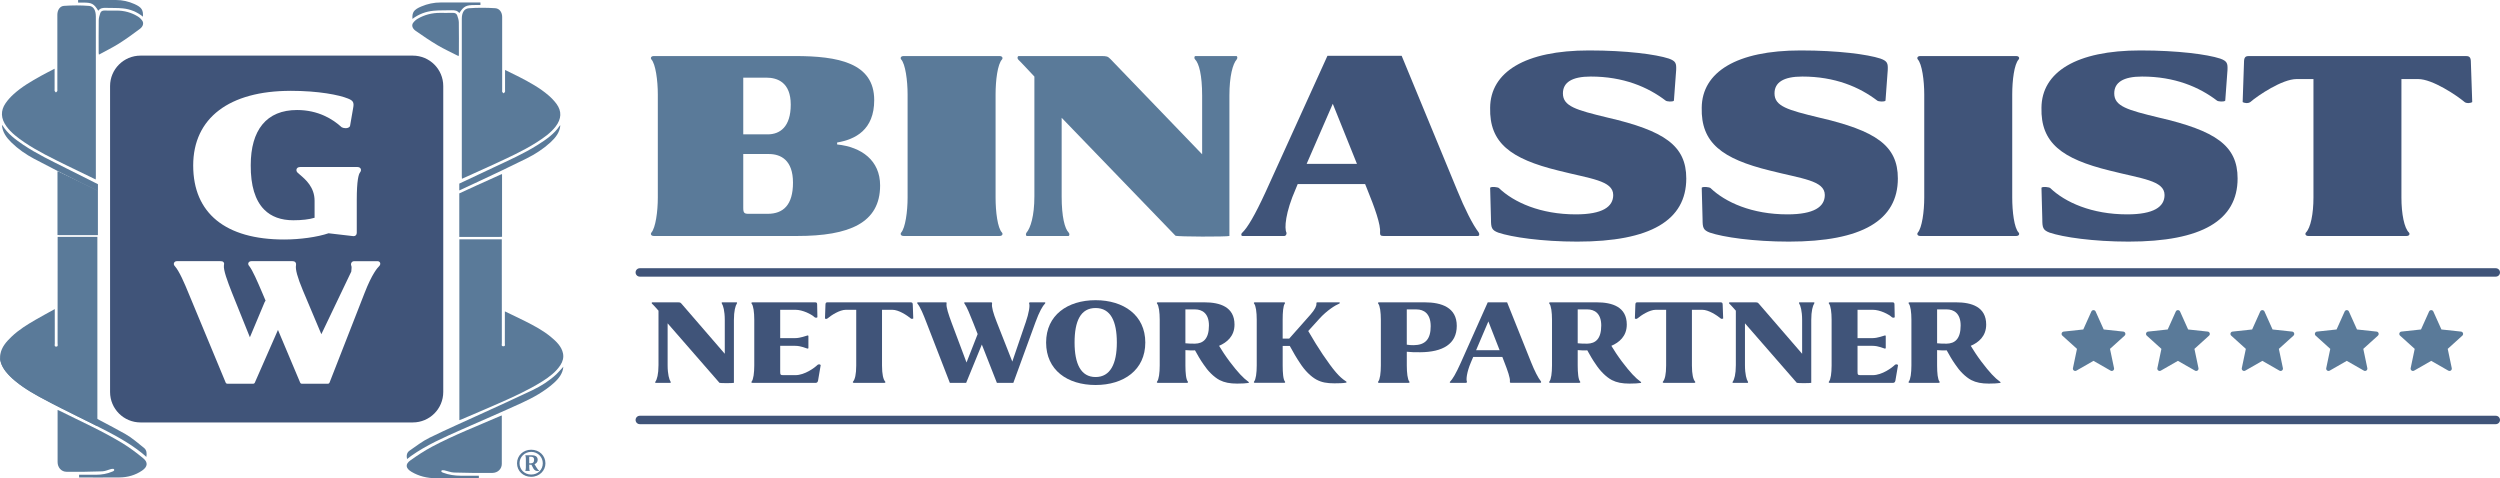 <svg xmlns="http://www.w3.org/2000/svg" width="507" height="97" viewBox="0 0 507 97" fill="none"><path d="M506.146 56.102H129.75C129.279 56.102 128.897 55.72 128.897 55.249C128.897 54.778 129.279 54.396 129.75 54.396H506.146C506.618 54.396 507 54.778 507 55.249C507 55.72 506.618 56.102 506.146 56.102Z" fill="#405479"></path><path d="M506.146 86.021H129.75C129.279 86.021 128.897 85.64 128.897 85.169C128.897 84.698 129.279 84.316 129.75 84.316H506.146C506.618 84.316 507 84.698 507 85.169C507 85.64 506.618 86.021 506.146 86.021Z" fill="#405479"></path><path d="M11.104 62.686C9.733 63.445 8.474 64.119 7.242 64.832C5.504 65.836 3.796 66.887 2.343 68.281C1.298 69.282 0.339 70.345 0.07 71.832C-0.094 72.748 0.105 73.589 0.553 74.387C1.38 75.862 2.631 76.957 3.987 77.942C6.642 79.865 9.553 81.368 12.476 82.844C14.768 84.001 17.08 85.122 19.383 86.259C19.481 86.306 19.586 86.345 19.746 86.411C19.746 73.596 19.746 60.833 19.746 48.041C17.072 48.041 14.418 48.041 11.689 48.041V48.649C11.689 55.642 11.689 62.635 11.681 69.632C11.681 69.882 11.837 70.298 11.381 70.294C10.968 70.291 11.112 69.893 11.112 69.652C11.101 67.549 11.108 65.443 11.108 63.34V62.694L11.104 62.686Z" fill="#5A7A99"></path><path d="M11.681 83.14C11.681 83.806 11.681 84.39 11.681 84.974C11.681 87.887 11.681 90.799 11.681 93.708C11.681 94.778 12.41 95.666 13.49 95.678C15.906 95.709 18.327 95.674 20.744 95.588C21.367 95.565 21.975 95.254 22.599 95.102C22.766 95.063 23.067 95.063 23.121 95.152C23.281 95.413 23.035 95.53 22.817 95.624C21.753 96.091 20.631 96.274 19.477 96.281C18.335 96.289 17.193 96.281 16.039 96.281V96.835H16.542C19.091 96.835 21.644 96.85 24.193 96.827C25.873 96.811 27.444 96.375 28.835 95.421C29.938 94.666 30.067 93.774 29.038 92.929C27.716 91.85 26.345 90.807 24.891 89.919C20.751 87.392 16.308 85.426 11.978 83.253C11.911 83.218 11.837 83.195 11.685 83.136L11.681 83.14Z" fill="#5A7A99"></path><path d="M0 72.526C0.101 73.986 0.85 75.092 1.809 76.081C3.555 77.876 5.648 79.231 7.85 80.391C11.639 82.388 15.482 84.281 19.301 86.224C22.649 87.929 26.009 89.619 28.933 92.006C29.178 92.205 29.408 92.423 29.681 92.664C29.798 91.944 29.767 91.278 29.186 90.819C27.958 89.849 26.777 88.782 25.421 88.019C22.065 86.134 18.623 84.406 15.22 82.607C12.114 80.967 8.988 79.355 5.913 77.665C4.21 76.727 2.639 75.578 1.314 74.149C0.854 73.651 0.464 73.09 0.012 72.526H0Z" fill="#5A7A99"></path><path d="M11.081 13.928C10.103 14.442 9.199 14.894 8.314 15.384C6.33 16.479 4.373 17.623 2.705 19.15C2.124 19.683 1.582 20.279 1.138 20.921C0.078 22.459 0.164 24.036 1.302 25.613C2.272 26.953 3.586 27.934 4.95 28.861C7.651 30.699 10.61 32.1 13.533 33.553C15.353 34.456 17.193 35.328 19.025 36.212C19.134 36.263 19.243 36.313 19.414 36.395C19.426 36.185 19.438 36.029 19.438 35.873C19.438 25.041 19.438 14.208 19.438 3.376C19.438 2.153 19.021 1.277 18.081 1.199C16.39 1.063 14.671 1.071 12.979 1.188C12.114 1.246 11.631 2.079 11.631 2.99C11.631 8.033 11.631 13.071 11.631 18.114C11.631 18.235 11.666 18.371 11.619 18.468C11.565 18.581 11.436 18.663 11.342 18.756C11.253 18.655 11.136 18.566 11.085 18.449C11.042 18.348 11.073 18.211 11.073 18.09C11.073 16.739 11.073 15.392 11.073 13.924L11.081 13.928Z" fill="#5A7A99"></path><path d="M19.859 38.669C17.633 37.548 15.369 36.496 13.127 35.402C12.683 35.184 12.239 34.97 11.794 34.756C11.771 34.744 11.736 34.748 11.658 34.74V47.664C11.841 47.672 12.005 47.687 12.169 47.687C14.729 47.687 17.294 47.687 19.855 47.687V38.669H19.859Z" fill="#5A7A99"></path><path d="M20.061 11.078C21.468 10.307 22.84 9.641 24.119 8.835C25.581 7.912 26.98 6.892 28.363 5.86C29.022 5.37 29.194 4.7 28.855 4.201C28.625 3.863 28.293 3.547 27.939 3.333C26.641 2.543 25.21 2.142 23.667 2.145C22.844 2.145 22.022 2.165 21.2 2.138C20.759 2.126 20.455 2.297 20.334 2.671C20.182 3.134 20.03 3.625 20.022 4.104C19.991 6.32 20.007 8.539 20.011 10.755C20.011 10.825 20.034 10.899 20.061 11.078Z" fill="#5A7A99"></path><path d="M19.859 37.353C17.715 36.263 15.563 35.196 13.416 34.117C10.457 32.626 7.452 31.216 4.708 29.359C3.103 28.269 1.543 27.124 0.522 25.454C0.503 25.419 0.448 25.403 0.39 25.364C0.503 26.824 1.306 27.907 2.304 28.884C3.664 30.22 5.235 31.31 6.922 32.206C10.021 33.852 13.159 35.426 16.3 36.999C17.485 37.591 18.678 38.171 19.863 38.763V37.353H19.859Z" fill="#5A7A99"></path><path d="M28.987 3.388C29.073 2.009 28.718 1.476 27.28 0.825C26.087 0.288 24.828 0 23.503 0C21.125 0.004 18.752 0 16.374 0H15.84V0.526C16.207 0.526 16.557 0.526 16.908 0.526C18.623 0.526 19.044 0.755 19.933 2.184C20.291 1.67 20.81 1.573 21.406 1.596C22.583 1.643 23.772 1.577 24.937 1.702C26.419 1.861 27.779 2.402 28.991 3.384L28.987 3.388Z" fill="#5A7A99"></path><path d="M102.385 63.145C103.85 63.854 105.195 64.481 106.512 65.143C108.368 66.078 110.196 67.055 111.747 68.351C112.865 69.282 113.887 70.271 114.175 71.653C114.35 72.506 114.136 73.289 113.661 74.029C112.776 75.403 111.443 76.419 109.993 77.334C107.155 79.122 104.045 80.519 100.923 81.894C98.475 82.973 96.008 84.012 93.545 85.071C93.439 85.118 93.33 85.149 93.159 85.212C93.159 73.293 93.159 60.435 93.159 48.54C96.012 48.54 98.849 48.54 101.765 48.54V50.093C101.765 56.6 101.765 63.103 101.773 69.609C101.773 69.843 101.609 70.228 102.092 70.224C102.533 70.221 102.377 69.851 102.381 69.629C102.392 67.67 102.388 65.715 102.388 63.757V63.153L102.385 63.145Z" fill="#5A7A99"></path><path d="M101.765 84.246C101.765 84.865 101.765 85.406 101.765 85.951C101.765 88.661 101.765 91.368 101.765 94.078C101.765 95.075 100.985 95.896 99.832 95.912C97.247 95.939 94.663 95.908 92.083 95.83C91.416 95.81 90.766 95.518 90.103 95.378C89.924 95.339 89.604 95.343 89.546 95.425C89.378 95.67 89.639 95.775 89.869 95.865C91.003 96.301 92.204 96.468 93.436 96.476C94.655 96.484 95.875 96.476 97.111 96.476V96.994H96.577C93.853 96.994 91.128 97.01 88.403 96.99C86.607 96.975 84.935 96.57 83.446 95.682C82.265 94.977 82.128 94.148 83.227 93.365C84.638 92.361 86.104 91.391 87.659 90.566C92.079 88.218 96.826 86.387 101.453 84.367C101.527 84.335 101.605 84.312 101.765 84.257V84.246Z" fill="#5A7A99"></path><path d="M114.245 74.371C114.136 75.73 113.341 76.758 112.312 77.677C110.449 79.347 108.212 80.605 105.861 81.684C101.815 83.541 97.707 85.301 93.63 87.108C90.052 88.693 86.466 90.266 83.344 92.485C83.083 92.672 82.838 92.874 82.545 93.096C82.421 92.427 82.452 91.808 83.075 91.379C84.389 90.48 85.652 89.483 87.098 88.774C90.68 87.022 94.359 85.414 97.996 83.744C101.317 82.217 104.653 80.722 107.939 79.149C109.759 78.277 111.439 77.206 112.854 75.878C113.345 75.415 113.762 74.893 114.245 74.367V74.371Z" fill="#5A7A99"></path><path d="M102.424 14.185C103.449 14.687 104.396 15.135 105.323 15.614C107.405 16.689 109.459 17.814 111.205 19.313C111.813 19.835 112.382 20.423 112.85 21.054C113.965 22.564 113.871 24.114 112.678 25.664C111.661 26.98 110.281 27.942 108.855 28.853C106.021 30.66 102.922 32.038 99.851 33.463C97.941 34.351 96.012 35.208 94.09 36.076C93.977 36.127 93.86 36.177 93.681 36.255C93.669 36.049 93.654 35.897 93.654 35.741C93.654 25.099 93.654 14.454 93.654 3.812C93.654 2.613 94.094 1.748 95.076 1.674C96.85 1.538 98.651 1.55 100.428 1.663C101.336 1.721 101.839 2.539 101.839 3.434C101.839 8.387 101.839 13.34 101.839 18.293C101.839 18.41 101.804 18.546 101.851 18.643C101.905 18.756 102.042 18.834 102.143 18.928C102.236 18.826 102.361 18.741 102.412 18.624C102.459 18.523 102.424 18.39 102.424 18.273C102.424 16.946 102.424 15.622 102.424 14.177V14.185Z" fill="#5A7A99"></path><path d="M101.671 35.34C101.204 35.55 100.74 35.761 100.276 35.975C97.902 37.061 95.501 38.105 93.143 39.222V48.045C95.856 48.045 98.565 48.045 101.278 48.045C101.449 48.045 101.625 48.03 101.815 48.022V35.324C101.734 35.332 101.699 35.324 101.671 35.34Z" fill="#5A7A99"></path><path d="M93.007 11.385C91.533 10.63 90.091 9.972 88.75 9.182C87.219 8.274 85.749 7.27 84.299 6.257C83.609 5.774 83.426 5.116 83.785 4.63C84.026 4.299 84.373 3.987 84.744 3.777C86.104 2.998 87.605 2.605 89.226 2.613C90.087 2.613 90.953 2.632 91.814 2.605C92.274 2.593 92.594 2.761 92.722 3.127C92.882 3.582 93.042 4.061 93.05 4.536C93.085 6.713 93.065 8.893 93.061 11.07C93.061 11.14 93.038 11.21 93.007 11.385Z" fill="#5A7A99"></path><path d="M113.497 25.508C112.421 27.151 110.792 28.277 109.104 29.347C106.228 31.174 103.074 32.556 99.972 34.02C97.696 35.095 95.415 36.154 93.143 37.236V38.622C94.41 38.027 95.684 37.447 96.951 36.851C100.245 35.305 103.534 33.759 106.785 32.139C108.555 31.259 110.199 30.189 111.63 28.876C112.674 27.915 113.516 26.852 113.637 25.419C113.571 25.457 113.52 25.473 113.497 25.504V25.508Z" fill="#5A7A99"></path><path d="M83.644 3.831C83.555 2.476 83.929 1.955 85.433 1.316C86.685 0.783 88.006 0.498 89.397 0.502C91.888 0.506 94.383 0.502 96.873 0.502H97.431V1.02C97.049 1.02 96.678 1.02 96.312 1.02C94.515 1.02 94.071 1.246 93.143 2.652C92.765 2.145 92.223 2.052 91.6 2.075C90.364 2.122 89.121 2.056 87.897 2.181C86.342 2.336 84.915 2.87 83.648 3.831H83.644Z" fill="#5A7A99"></path><path d="M83.719 11.28H28.5C25.089 11.28 22.322 14.045 22.322 17.452V79.499C22.322 82.91 25.089 85.671 28.5 85.671H83.715C87.125 85.671 89.892 82.906 89.892 79.499V17.452C89.892 14.041 87.125 11.28 83.715 11.28H83.719ZM58.902 18.418C64.671 18.418 68.79 19.262 70.568 19.983C71.566 20.388 71.854 20.723 71.62 21.902L70.996 25.504C70.985 25.578 70.95 25.644 70.899 25.699C70.72 25.894 70.443 25.995 70.096 25.995C69.815 25.995 69.515 25.929 69.32 25.82C69.293 25.804 69.27 25.788 69.246 25.765C67.524 24.188 64.565 22.311 60.247 22.311C57.171 22.311 54.801 23.3 53.207 25.247C51.641 27.159 50.849 29.939 50.849 33.514C50.822 37.63 51.742 40.659 53.589 42.516C55.008 43.945 56.992 44.669 59.483 44.669C61.229 44.669 62.714 44.494 63.797 44.163V40.713C63.797 37.961 61.962 36.399 60.862 35.465C60.64 35.278 60.449 35.114 60.309 34.97C60.301 34.962 60.293 34.955 60.286 34.947C60.106 34.729 60.063 34.46 60.169 34.238C60.235 34.102 60.41 33.872 60.878 33.872H72.489C72.918 33.872 73.09 34.094 73.152 34.23C73.257 34.452 73.21 34.729 73.031 34.947C72.719 35.324 72.353 36.602 72.353 40.538V47.212C72.353 47.625 72.096 47.894 71.694 47.894C71.612 47.894 71.519 47.882 71.417 47.862L66.631 47.306C64.37 48.077 60.847 48.571 57.616 48.571C45.728 48.571 39.18 43.24 39.18 33.564C39.18 23.888 46.554 18.425 58.91 18.425L58.902 18.418ZM76.894 53.98C76.582 54.268 75.448 55.517 73.939 59.411L66.834 77.588C66.779 77.728 66.643 77.821 66.491 77.821H61.213C61.065 77.821 60.933 77.732 60.874 77.595L56.372 66.907L51.679 77.599C51.621 77.732 51.489 77.817 51.344 77.817H46.106C45.958 77.817 45.825 77.728 45.767 77.591L38.295 59.602C37.387 57.371 36.342 54.957 35.45 53.964C35.266 53.785 35.204 53.536 35.29 53.321C35.379 53.099 35.598 52.963 35.874 52.963H44.687C44.925 52.963 45.19 52.979 45.35 53.189C45.505 53.392 45.451 53.637 45.412 53.781C45.276 54.77 46.114 57.005 47.057 59.4L50.678 68.402L53.675 61.257C53.722 61.148 53.788 61.054 53.858 60.969L53.281 59.606L53.149 59.294C52.175 57.017 51.251 54.867 50.545 53.952C50.354 53.761 50.292 53.528 50.374 53.318C50.459 53.096 50.69 52.963 50.982 52.963H59.303C59.479 52.963 59.732 52.987 59.904 53.185C60.087 53.399 60.044 53.672 60.032 53.765C60.032 53.773 60.032 53.777 60.032 53.785C59.865 54.587 60.325 56.265 61.431 58.909L65.169 67.779L71.238 55.081C71.328 54.447 71.32 54.03 71.238 53.874C71.226 53.851 71.219 53.828 71.211 53.804C71.152 53.59 71.191 53.368 71.316 53.209C71.437 53.053 71.624 52.967 71.85 52.967H76.558C76.804 52.967 77.003 53.092 77.085 53.294C77.174 53.516 77.096 53.785 76.89 53.98H76.894Z" fill="#405479"></path><path d="M104.852 93.949C104.852 92.415 106.076 91.204 107.724 91.204C109.373 91.204 110.613 92.392 110.613 93.965C110.613 95.413 109.439 96.698 107.701 96.698C106.115 96.698 104.852 95.538 104.852 93.953V93.949ZM110.075 93.949C110.075 92.664 109.05 91.64 107.724 91.64C106.399 91.64 105.362 92.676 105.362 93.949C105.362 95.222 106.349 96.235 107.724 96.235C109.1 96.235 110.075 95.25 110.075 93.949ZM109.299 95.522H109.05C108.675 95.522 108.387 95.374 108.177 95.024C108.052 94.825 107.888 94.498 107.775 94.249C107.639 94.249 107.452 94.249 107.327 94.237V94.786C107.327 95.125 107.366 95.363 107.428 95.448C107.44 95.472 107.44 95.499 107.405 95.499H106.555C106.516 95.499 106.516 95.475 106.532 95.448C106.594 95.363 106.645 95.125 106.645 94.786V93.05C106.645 92.688 106.594 92.462 106.532 92.376C106.52 92.364 106.52 92.326 106.555 92.326H107.853C108.391 92.326 109.042 92.489 109.042 93.26C109.042 93.673 108.792 93.984 108.403 94.132L108.742 94.72C109.003 95.156 109.19 95.359 109.33 95.456C109.369 95.479 109.354 95.518 109.307 95.518L109.299 95.522ZM107.327 93.949C107.389 93.961 107.491 93.972 107.565 93.972C108.126 93.961 108.313 93.735 108.313 93.237C108.313 92.664 107.911 92.625 107.6 92.625H107.323V93.949H107.327Z" fill="#5A7A99"></path><path d="M133.543 63.005C133.387 62.826 132.389 61.697 132.233 61.596C132.132 61.495 132.132 61.366 132.26 61.315H137.468C137.904 61.315 137.982 61.343 138.212 61.596L146.986 71.747V64.902C146.986 63.029 146.651 61.954 146.397 61.569C146.319 61.467 146.347 61.312 146.448 61.312H149.398C149.476 61.312 149.527 61.467 149.426 61.569C149.145 62.005 148.837 63.056 148.837 64.902V77.642C148.58 77.72 146.093 77.72 145.914 77.642L135.394 65.571V74.056C135.394 75.929 135.729 77.003 135.983 77.389C136.061 77.49 136.033 77.646 135.932 77.646H132.954C132.876 77.646 132.826 77.49 132.927 77.389C133.235 76.953 133.543 75.901 133.543 74.056V63.005Z" fill="#405479"></path><path d="M165.204 61.312C165.562 61.312 165.718 61.339 165.718 61.748L165.769 64.337C165.64 64.466 165.383 64.466 165.204 64.337C164.561 63.722 162.768 62.826 161.329 62.826H158.223V68.57H161.275C162.327 68.57 163.481 68.083 163.765 68.032C163.843 68.005 163.921 68.059 163.945 68.11V70.621C163.917 70.649 163.843 70.699 163.765 70.699C163.485 70.649 162.483 70.135 161.275 70.135H158.223V75.388C158.223 76.003 158.301 76.081 158.866 76.081H161.302C163.2 76.081 165.227 74.57 165.819 73.978C166.026 73.822 166.385 73.877 166.435 74.056L165.897 77.21C165.819 77.619 165.539 77.646 165.383 77.646H152.606C152.349 77.646 152.349 77.49 152.427 77.389C152.786 76.98 152.965 75.621 152.965 74.134V64.828C152.965 63.34 152.786 61.981 152.427 61.572C152.349 61.471 152.349 61.315 152.606 61.315H165.204V61.312Z" fill="#405479"></path><path d="M184.571 61.312C184.852 61.312 185.109 61.312 185.109 61.748L185.21 64.594C185.109 64.645 184.875 64.722 184.723 64.594C183.955 63.952 182.26 62.826 180.978 62.826H178.873V74.13C178.873 75.898 179.13 76.976 179.516 77.385C179.594 77.486 179.594 77.642 179.337 77.642H173.178C172.921 77.642 172.921 77.486 172.999 77.385C173.385 76.976 173.642 75.898 173.642 74.13V62.826H171.537C170.255 62.826 168.56 63.955 167.792 64.594C167.64 64.722 167.406 64.672 167.305 64.594L167.406 61.748C167.406 61.312 167.636 61.312 167.893 61.312H184.571Z" fill="#405479"></path><path d="M207.996 65.439C208.69 63.414 208.893 61.954 208.714 61.569C208.686 61.467 208.714 61.312 208.893 61.312H211.871C212.027 61.312 212.027 61.467 211.921 61.569C211.461 62.028 210.768 63.208 209.996 65.338L205.506 77.642H202.169L199.117 69.874L195.937 77.642H192.628L187.908 65.466C187.265 63.776 186.625 62.238 186.06 61.569C185.959 61.467 185.982 61.312 186.162 61.312H191.727C191.985 61.312 192.008 61.362 191.957 61.569C191.856 62.285 192.367 63.772 193.01 65.517L196.011 73.515L198.268 67.748L197.371 65.466C196.705 63.8 196.089 62.238 195.602 61.569C195.473 61.44 195.524 61.312 195.703 61.312H200.961C201.168 61.312 201.218 61.389 201.191 61.569C201.062 62.234 201.448 63.543 202.087 65.182L205.295 73.332L207.989 65.439H207.996Z" fill="#405479"></path><path d="M212.151 69.465C212.151 63.905 216.513 60.879 222.184 60.879C227.855 60.879 232.267 63.905 232.267 69.465C232.267 75.025 227.906 78.078 222.184 78.078C216.462 78.078 212.151 75.053 212.151 69.465ZM226.495 69.465C226.495 65.135 225.236 62.468 222.184 62.468C219.132 62.468 217.924 65.135 217.924 69.465C217.924 73.795 219.206 76.462 222.184 76.462C225.162 76.462 226.495 73.795 226.495 69.465Z" fill="#405479"></path><path d="M250.894 77.794C249.433 77.794 248.33 77.588 247.328 77.077C246.124 76.435 244.915 75.181 244.097 73.924C243.403 72.95 242.865 71.977 242.351 71.054C241.786 71.081 240.862 71.054 240.402 71.003V74.13C240.402 75.617 240.53 76.976 240.889 77.385C240.967 77.486 240.967 77.642 240.682 77.642H234.832C234.575 77.642 234.575 77.486 234.653 77.385C235.011 76.976 235.191 75.617 235.191 74.13V64.824C235.191 63.336 235.011 61.977 234.653 61.569C234.575 61.467 234.575 61.312 234.832 61.312H244.249C247.406 61.312 250.357 62.234 250.357 65.824C250.357 68.207 248.79 69.465 247.227 70.131C247.792 71.054 248.458 72.105 249.382 73.335C251.05 75.539 252.153 76.692 253.128 77.385C253.334 77.513 253.307 77.642 253.155 77.665C252.641 77.743 251.951 77.794 250.898 77.794H250.894ZM240.398 69.617C240.784 69.668 241.528 69.695 242.323 69.695C244.015 69.668 245.173 68.721 245.173 66.004C245.173 63.515 243.762 62.748 242.374 62.748H240.398V69.617Z" fill="#405479"></path><path d="M266.953 76.972C265.877 76.384 264.618 75.177 263.644 73.639C262.927 72.588 262.311 71.513 261.566 70.154H260.128V74.126C260.128 75.563 260.229 76.972 260.588 77.381C260.666 77.482 260.666 77.638 260.409 77.638H254.508C254.25 77.638 254.25 77.482 254.328 77.381C254.687 76.972 254.866 75.613 254.866 74.126V64.82C254.866 63.332 254.687 61.973 254.328 61.565C254.25 61.463 254.25 61.308 254.508 61.308H260.381C260.639 61.308 260.639 61.463 260.561 61.565C260.225 61.973 260.124 63.383 260.124 64.82V68.663H261.457L265.791 63.769C266.715 62.694 266.996 62.051 266.972 61.565C266.945 61.436 266.972 61.308 267.202 61.308H271.591C271.72 61.308 271.77 61.487 271.618 61.565C270.796 61.9 269.104 62.947 267.565 64.641L265.308 67.129C266.31 68.873 267.335 70.513 268.259 71.895C270.414 75.049 271.544 76.431 272.955 77.331C273.185 77.459 273.084 77.588 272.955 77.611C272.441 77.712 271.443 77.739 270.621 77.739C269.108 77.739 268.029 77.56 266.953 76.972Z" fill="#405479"></path><path d="M279.679 77.642C279.422 77.642 279.422 77.486 279.5 77.385C279.858 76.976 280.037 75.617 280.037 74.13V64.824C280.037 63.336 279.858 61.977 279.5 61.569C279.422 61.467 279.422 61.312 279.679 61.312H288.916C292.354 61.312 295.433 62.363 295.433 66.078C295.433 69.792 292.561 71.408 288.02 71.435C287.018 71.463 286.071 71.408 285.299 71.334V74.13C285.299 75.567 285.451 76.976 285.814 77.385C285.892 77.486 285.892 77.642 285.635 77.642H279.679ZM285.295 69.901C285.705 69.979 286.192 70.002 286.706 70.002C289.068 69.975 290.144 68.772 290.144 66.159C290.144 63.547 288.706 62.752 287.295 62.752H285.295V69.905V69.901Z" fill="#405479"></path><path d="M297.277 77.642H294.147C293.991 77.642 293.968 77.486 294.096 77.385C294.56 76.922 295.25 75.796 296.225 73.616L301.716 61.312H305.641L310.517 73.487C311.184 75.154 311.928 76.641 312.493 77.331C312.571 77.432 312.571 77.638 312.392 77.638H306.491C306.21 77.638 306.183 77.56 306.21 77.331C306.288 76.665 305.75 75.15 305.057 73.382L304.671 72.382H298.77L298.31 73.46C297.437 75.512 297.308 76.996 297.487 77.381C297.515 77.482 297.487 77.638 297.281 77.638L297.277 77.642ZM304.125 71.026L301.841 65.182L299.35 71.026H304.125Z" fill="#405479"></path><path d="M330.45 77.794C328.989 77.794 327.885 77.588 326.884 77.077C325.679 76.435 324.471 75.181 323.653 73.924C322.959 72.95 322.421 71.977 321.906 71.054C321.341 71.081 320.418 71.054 319.958 71.003V74.13C319.958 75.617 320.086 76.976 320.445 77.385C320.523 77.486 320.523 77.642 320.238 77.642H314.388C314.131 77.642 314.131 77.486 314.208 77.385C314.567 76.976 314.746 75.617 314.746 74.13V64.824C314.746 63.336 314.567 61.977 314.208 61.569C314.131 61.467 314.131 61.312 314.388 61.312H323.805C326.962 61.312 329.912 62.234 329.912 65.824C329.912 68.207 328.345 69.465 326.782 70.131C327.348 71.054 328.014 72.105 328.938 73.335C330.606 75.539 331.709 76.692 332.684 77.385C332.89 77.513 332.863 77.642 332.711 77.665C332.196 77.743 331.506 77.794 330.454 77.794H330.45ZM319.958 69.617C320.343 69.668 321.088 69.695 321.883 69.695C323.575 69.668 324.732 68.721 324.732 66.004C324.732 63.515 323.321 62.748 321.934 62.748H319.958V69.617Z" fill="#405479"></path><path d="M348.82 61.312C349.101 61.312 349.358 61.312 349.358 61.748L349.459 64.594C349.358 64.645 349.124 64.722 348.972 64.594C348.204 63.952 346.509 62.826 345.226 62.826H343.122V74.13C343.122 75.898 343.379 76.976 343.765 77.385C343.843 77.486 343.843 77.642 343.585 77.642H337.427C337.17 77.642 337.17 77.486 337.248 77.385C337.634 76.976 337.891 75.898 337.891 74.13V62.826H335.786C334.504 62.826 332.808 63.955 332.04 64.594C331.885 64.722 331.655 64.672 331.553 64.594L331.655 61.748C331.655 61.312 331.885 61.312 332.142 61.312H348.82Z" fill="#405479"></path><path d="M352.028 63.005C351.872 62.826 350.874 61.697 350.718 61.596C350.617 61.495 350.617 61.366 350.745 61.315H355.953C356.389 61.315 356.467 61.343 356.697 61.596L365.471 71.747V64.902C365.471 63.029 365.136 61.954 364.882 61.569C364.804 61.467 364.832 61.312 364.933 61.312H367.884C367.962 61.312 368.012 61.467 367.911 61.569C367.63 62.005 367.322 63.056 367.322 64.902V77.642C367.065 77.72 364.578 77.72 364.399 77.642L353.879 65.571V74.056C353.879 75.929 354.214 77.003 354.468 77.389C354.546 77.49 354.518 77.646 354.417 77.646H351.439C351.361 77.646 351.311 77.49 351.412 77.389C351.72 76.953 352.028 75.901 352.028 74.056V63.005Z" fill="#405479"></path><path d="M383.685 61.312C384.043 61.312 384.199 61.339 384.199 61.748L384.25 64.337C384.121 64.466 383.864 64.466 383.685 64.337C383.042 63.722 381.249 62.826 379.811 62.826H376.708V68.57H379.76C380.812 68.57 381.966 68.083 382.25 68.032C382.328 68.005 382.406 68.059 382.43 68.11V70.621C382.402 70.649 382.328 70.699 382.25 70.699C381.97 70.649 380.968 70.135 379.76 70.135H376.708V75.388C376.708 76.003 376.786 76.081 377.351 76.081H379.787C381.685 76.081 383.712 74.57 384.305 73.978C384.511 73.822 384.87 73.877 384.92 74.056L384.383 77.21C384.305 77.619 384.024 77.646 383.868 77.646H371.091C370.834 77.646 370.834 77.49 370.912 77.389C371.271 76.98 371.45 75.621 371.45 74.134V64.828C371.45 63.34 371.271 61.981 370.912 61.572C370.834 61.471 370.834 61.315 371.091 61.315H383.689L383.685 61.312Z" fill="#405479"></path><path d="M403.337 77.794C401.875 77.794 400.772 77.588 399.771 77.077C398.566 76.435 397.358 75.181 396.539 73.924C395.846 72.95 395.308 71.977 394.793 71.054C394.228 71.081 393.304 71.054 392.844 71.003V74.13C392.844 75.617 392.973 76.976 393.332 77.385C393.41 77.486 393.41 77.642 393.125 77.642H387.275C387.017 77.642 387.017 77.486 387.095 77.385C387.454 76.976 387.633 75.617 387.633 74.13V64.824C387.633 63.336 387.454 61.977 387.095 61.569C387.017 61.467 387.017 61.312 387.275 61.312H396.691C399.849 61.312 402.799 62.234 402.799 65.824C402.799 68.207 401.232 69.465 399.669 70.131C400.234 71.054 400.901 72.105 401.825 73.335C403.493 75.539 404.596 76.692 405.57 77.385C405.777 77.513 405.75 77.642 405.598 77.665C405.083 77.743 404.393 77.794 403.341 77.794H403.337ZM392.844 69.617C393.23 69.668 393.975 69.695 394.77 69.695C396.461 69.668 397.619 68.721 397.619 66.004C397.619 63.515 396.208 62.748 394.821 62.748H392.844V69.617Z" fill="#405479"></path><path d="M132.611 47.858C131.929 47.858 131.929 47.344 132.097 47.177C132.95 46.208 133.406 42.906 133.406 40.059V19.165C133.406 16.319 132.95 12.959 132.097 12.047C131.925 11.876 131.925 11.366 132.611 11.366H161.22C169.939 11.366 177.29 12.733 177.29 20.302C177.29 26.337 173.471 28.273 169.768 28.9V29.297C174.726 29.811 178.487 32.54 178.487 37.61C178.487 45.238 172.219 47.858 161.676 47.858H132.611ZM150.732 27.249H155.689C158.196 27.249 160.363 25.711 160.363 21.213C160.363 16.716 157.685 15.746 155.405 15.746H150.732V27.249ZM155.689 43.361C158.823 43.361 160.819 41.597 160.819 37.041C160.819 32.486 158.367 31.236 155.919 31.236H150.732V42.166C150.732 43.19 150.958 43.361 151.815 43.361H155.689Z" fill="#5A7A99"></path><path d="M201.904 40.059C201.904 42.906 202.302 46.266 203.214 47.177C203.385 47.348 203.385 47.858 202.699 47.858H183.266C182.583 47.858 182.583 47.344 182.751 47.177C183.605 46.208 184.061 42.906 184.061 40.059V19.165C184.061 16.319 183.605 12.959 182.751 12.047C182.58 11.876 182.58 11.366 183.266 11.366H202.699C203.382 11.366 203.382 11.88 203.214 12.047C202.302 13.017 201.904 16.319 201.904 19.165V40.059Z" fill="#5A7A99"></path><path d="M209.77 15.521C209.598 15.349 206.691 12.219 206.523 12.106C206.297 11.88 206.297 11.537 206.523 11.366H223.279C224.476 11.366 224.647 11.424 225.216 11.993L243.793 31.294V19.395C243.793 15.24 243.165 12.85 242.366 12.051C242.14 11.825 242.195 11.37 242.425 11.37H250.746C250.918 11.37 251.031 11.767 250.805 12.051C250.006 12.962 249.324 15.412 249.324 19.395V47.858C248.755 48.03 238.839 48.03 238.383 47.8L215.305 23.888V39.83C215.305 43.984 215.932 46.375 216.731 47.173C216.957 47.399 216.903 47.855 216.673 47.855H208.238C208.067 47.855 207.954 47.457 208.18 47.173C208.979 46.262 209.774 43.813 209.774 39.83V15.521H209.77Z" fill="#5A7A99"></path><path d="M260.374 47.858H251.997C251.654 47.858 251.654 47.403 251.939 47.177C252.964 46.208 254.445 43.762 256.671 38.922L269.21 11.311H284.255L295.539 38.638C297.02 42.283 298.672 45.584 299.869 47.123C300.04 47.407 300.095 47.862 299.643 47.862H280.61C279.928 47.862 279.87 47.636 279.87 47.123C280.041 45.643 278.845 42.228 277.192 38.186L276.849 37.334H263.172L262.775 38.303C260.666 43.085 260.44 46.332 260.896 47.185C260.954 47.411 260.837 47.866 260.381 47.866L260.374 47.858ZM264.988 33.23H275.189L270.289 21.046L264.988 33.23Z" fill="#405479"></path><path d="M327.161 39.549C327.161 36.59 322.487 36.247 316.048 34.596C306.304 32.206 302.028 28.962 302.2 21.844C302.258 14.613 309.266 10.229 322.261 10.229C329.897 10.229 335.825 11.027 338.444 11.88C339.871 12.394 339.984 12.85 339.925 14.212L339.469 20.419C339.185 20.703 338.043 20.59 337.817 20.419C334.169 17.631 329.211 15.524 322.6 15.524C318.78 15.524 316.96 16.72 316.96 18.939C316.96 21.56 319.638 22.3 325.964 23.834C337.532 26.509 341.976 29.526 341.976 36.189C341.976 44.673 334.738 48.999 319.864 48.999C312.685 48.999 306.53 48.088 303.852 47.177C302.484 46.663 302.371 46.153 302.371 44.444L302.2 38.066C302.484 37.781 303.739 37.953 303.965 38.124C306.986 41.029 312.4 43.474 319.579 43.474C324.993 43.474 327.161 41.936 327.161 39.545V39.549Z" fill="#405479"></path><path d="M370.07 39.549C370.07 36.59 365.397 36.247 358.958 34.596C349.214 32.206 344.938 28.962 345.109 21.844C345.168 14.613 352.176 10.229 365.171 10.229C372.806 10.229 378.735 11.027 381.354 11.88C382.781 12.394 382.894 12.85 382.835 14.212L382.379 20.419C382.095 20.703 380.953 20.59 380.727 20.419C377.078 17.631 372.12 15.524 365.51 15.524C361.69 15.524 359.87 16.72 359.87 18.939C359.87 21.56 362.548 22.3 368.874 23.834C380.442 26.509 384.885 29.526 384.885 36.189C384.885 44.673 377.647 48.999 362.774 48.999C355.594 48.999 349.44 48.088 346.762 47.177C345.394 46.663 345.281 46.153 345.281 44.444L345.109 38.066C345.394 37.781 346.649 37.953 346.875 38.124C349.896 41.029 355.31 43.474 362.489 43.474C367.903 43.474 370.07 41.936 370.07 39.545V39.549Z" fill="#405479"></path><path d="M408.08 40.059C408.08 42.906 408.478 46.266 409.39 47.177C409.562 47.348 409.562 47.858 408.876 47.858H389.442C388.76 47.858 388.76 47.344 388.927 47.177C389.781 46.208 390.237 42.906 390.237 40.059V19.165C390.237 16.319 389.781 12.959 388.927 12.047C388.756 11.876 388.756 11.366 389.442 11.366H408.876C409.558 11.366 409.558 11.88 409.39 12.047C408.478 13.017 408.08 16.319 408.08 19.165V40.059Z" fill="#405479"></path><path d="M438.97 39.549C438.97 36.59 434.296 36.247 427.857 34.596C418.113 32.206 413.837 28.962 414.009 21.844C414.067 14.613 421.075 10.229 434.07 10.229C441.706 10.229 447.634 11.027 450.254 11.88C451.68 12.394 451.793 12.85 451.735 14.212L451.279 20.419C450.994 20.703 449.852 20.59 449.626 20.419C445.978 17.631 441.02 15.524 434.409 15.524C430.59 15.524 428.769 16.72 428.769 18.939C428.769 21.56 431.447 22.3 437.773 23.834C449.341 26.509 453.785 29.526 453.785 36.189C453.785 44.673 446.547 48.999 431.673 48.999C424.494 48.999 418.339 48.088 415.662 47.177C414.293 46.663 414.18 46.153 414.18 44.444L414.009 38.066C414.293 37.781 415.548 37.953 415.775 38.124C418.795 41.029 424.209 43.474 431.389 43.474C436.803 43.474 438.97 41.936 438.97 39.545V39.549Z" fill="#405479"></path><path d="M499.887 11.366C500.514 11.366 501.025 11.366 501.083 12.335L501.368 20.703C501.196 20.875 500.284 21.046 499.828 20.703C498.234 19.337 493.276 16.035 490.427 16.035H487.009V40.059C487.009 43.361 487.578 46.266 488.548 47.177C488.72 47.348 488.72 47.858 488.034 47.858H468.144C467.462 47.858 467.462 47.344 467.629 47.177C468.6 46.208 469.169 43.361 469.169 40.059V16.035H465.751C462.843 16.035 457.944 19.337 456.349 20.703C455.893 21.046 455.04 20.875 454.81 20.703L455.094 12.335C455.153 11.366 455.664 11.366 456.233 11.366H499.887Z" fill="#405479"></path><path d="M424.993 63.173L426.63 66.817L430.605 67.246C431.011 67.288 431.174 67.791 430.874 68.067L427.908 70.75L428.727 74.659C428.812 75.06 428.384 75.372 428.029 75.166L424.56 73.18L421.091 75.166C420.736 75.368 420.308 75.056 420.393 74.659L421.212 70.75L418.246 68.067C417.942 67.795 418.105 67.288 418.515 67.246L422.49 66.817L424.127 63.173C424.295 62.799 424.825 62.799 424.993 63.173Z" fill="#5A7A99"></path><path d="M442.115 63.173L443.752 66.817L447.728 67.246C448.133 67.288 448.297 67.791 447.997 68.067L445.031 70.75L445.849 74.659C445.935 75.06 445.506 75.372 445.151 75.166L441.682 73.18L438.214 75.166C437.859 75.368 437.43 75.056 437.516 74.659L438.334 70.75L435.368 68.067C435.064 67.795 435.228 67.288 435.637 67.246L439.613 66.817L441.25 63.173C441.417 62.799 441.948 62.799 442.115 63.173Z" fill="#5A7A99"></path><path d="M459.238 63.173L460.875 66.817L464.85 67.246C465.256 67.288 465.419 67.791 465.119 68.067L462.153 70.75L462.972 74.659C463.057 75.06 462.629 75.372 462.274 75.166L458.805 73.18L455.336 75.166C454.981 75.368 454.553 75.056 454.638 74.659L455.457 70.75L452.491 68.067C452.187 67.795 452.35 67.288 452.76 67.246L456.735 66.817L458.372 63.173C458.54 62.799 459.07 62.799 459.238 63.173Z" fill="#5A7A99"></path><path d="M476.36 63.173L477.997 66.817L481.973 67.246C482.378 67.288 482.542 67.791 482.242 68.067L479.276 70.75L480.094 74.659C480.18 75.06 479.751 75.372 479.397 75.166L475.928 73.18L472.459 75.166C472.104 75.368 471.675 75.056 471.761 74.659L472.579 70.75L469.613 68.067C469.309 67.795 469.473 67.288 469.882 67.246L473.858 66.817L475.495 63.173C475.663 62.799 476.193 62.799 476.36 63.173Z" fill="#5A7A99"></path><path d="M493.483 63.173L495.12 66.817L499.095 67.246C499.501 67.288 499.665 67.791 499.364 68.067L496.398 70.75L497.217 74.659C497.303 75.06 496.874 75.372 496.519 75.166L493.05 73.18L489.581 75.166C489.227 75.368 488.798 75.056 488.884 74.659L489.702 70.75L486.736 68.067C486.432 67.795 486.596 67.288 487.005 67.246L490.98 66.817L492.618 63.173C492.785 62.799 493.315 62.799 493.483 63.173Z" fill="#5A7A99"></path></svg>